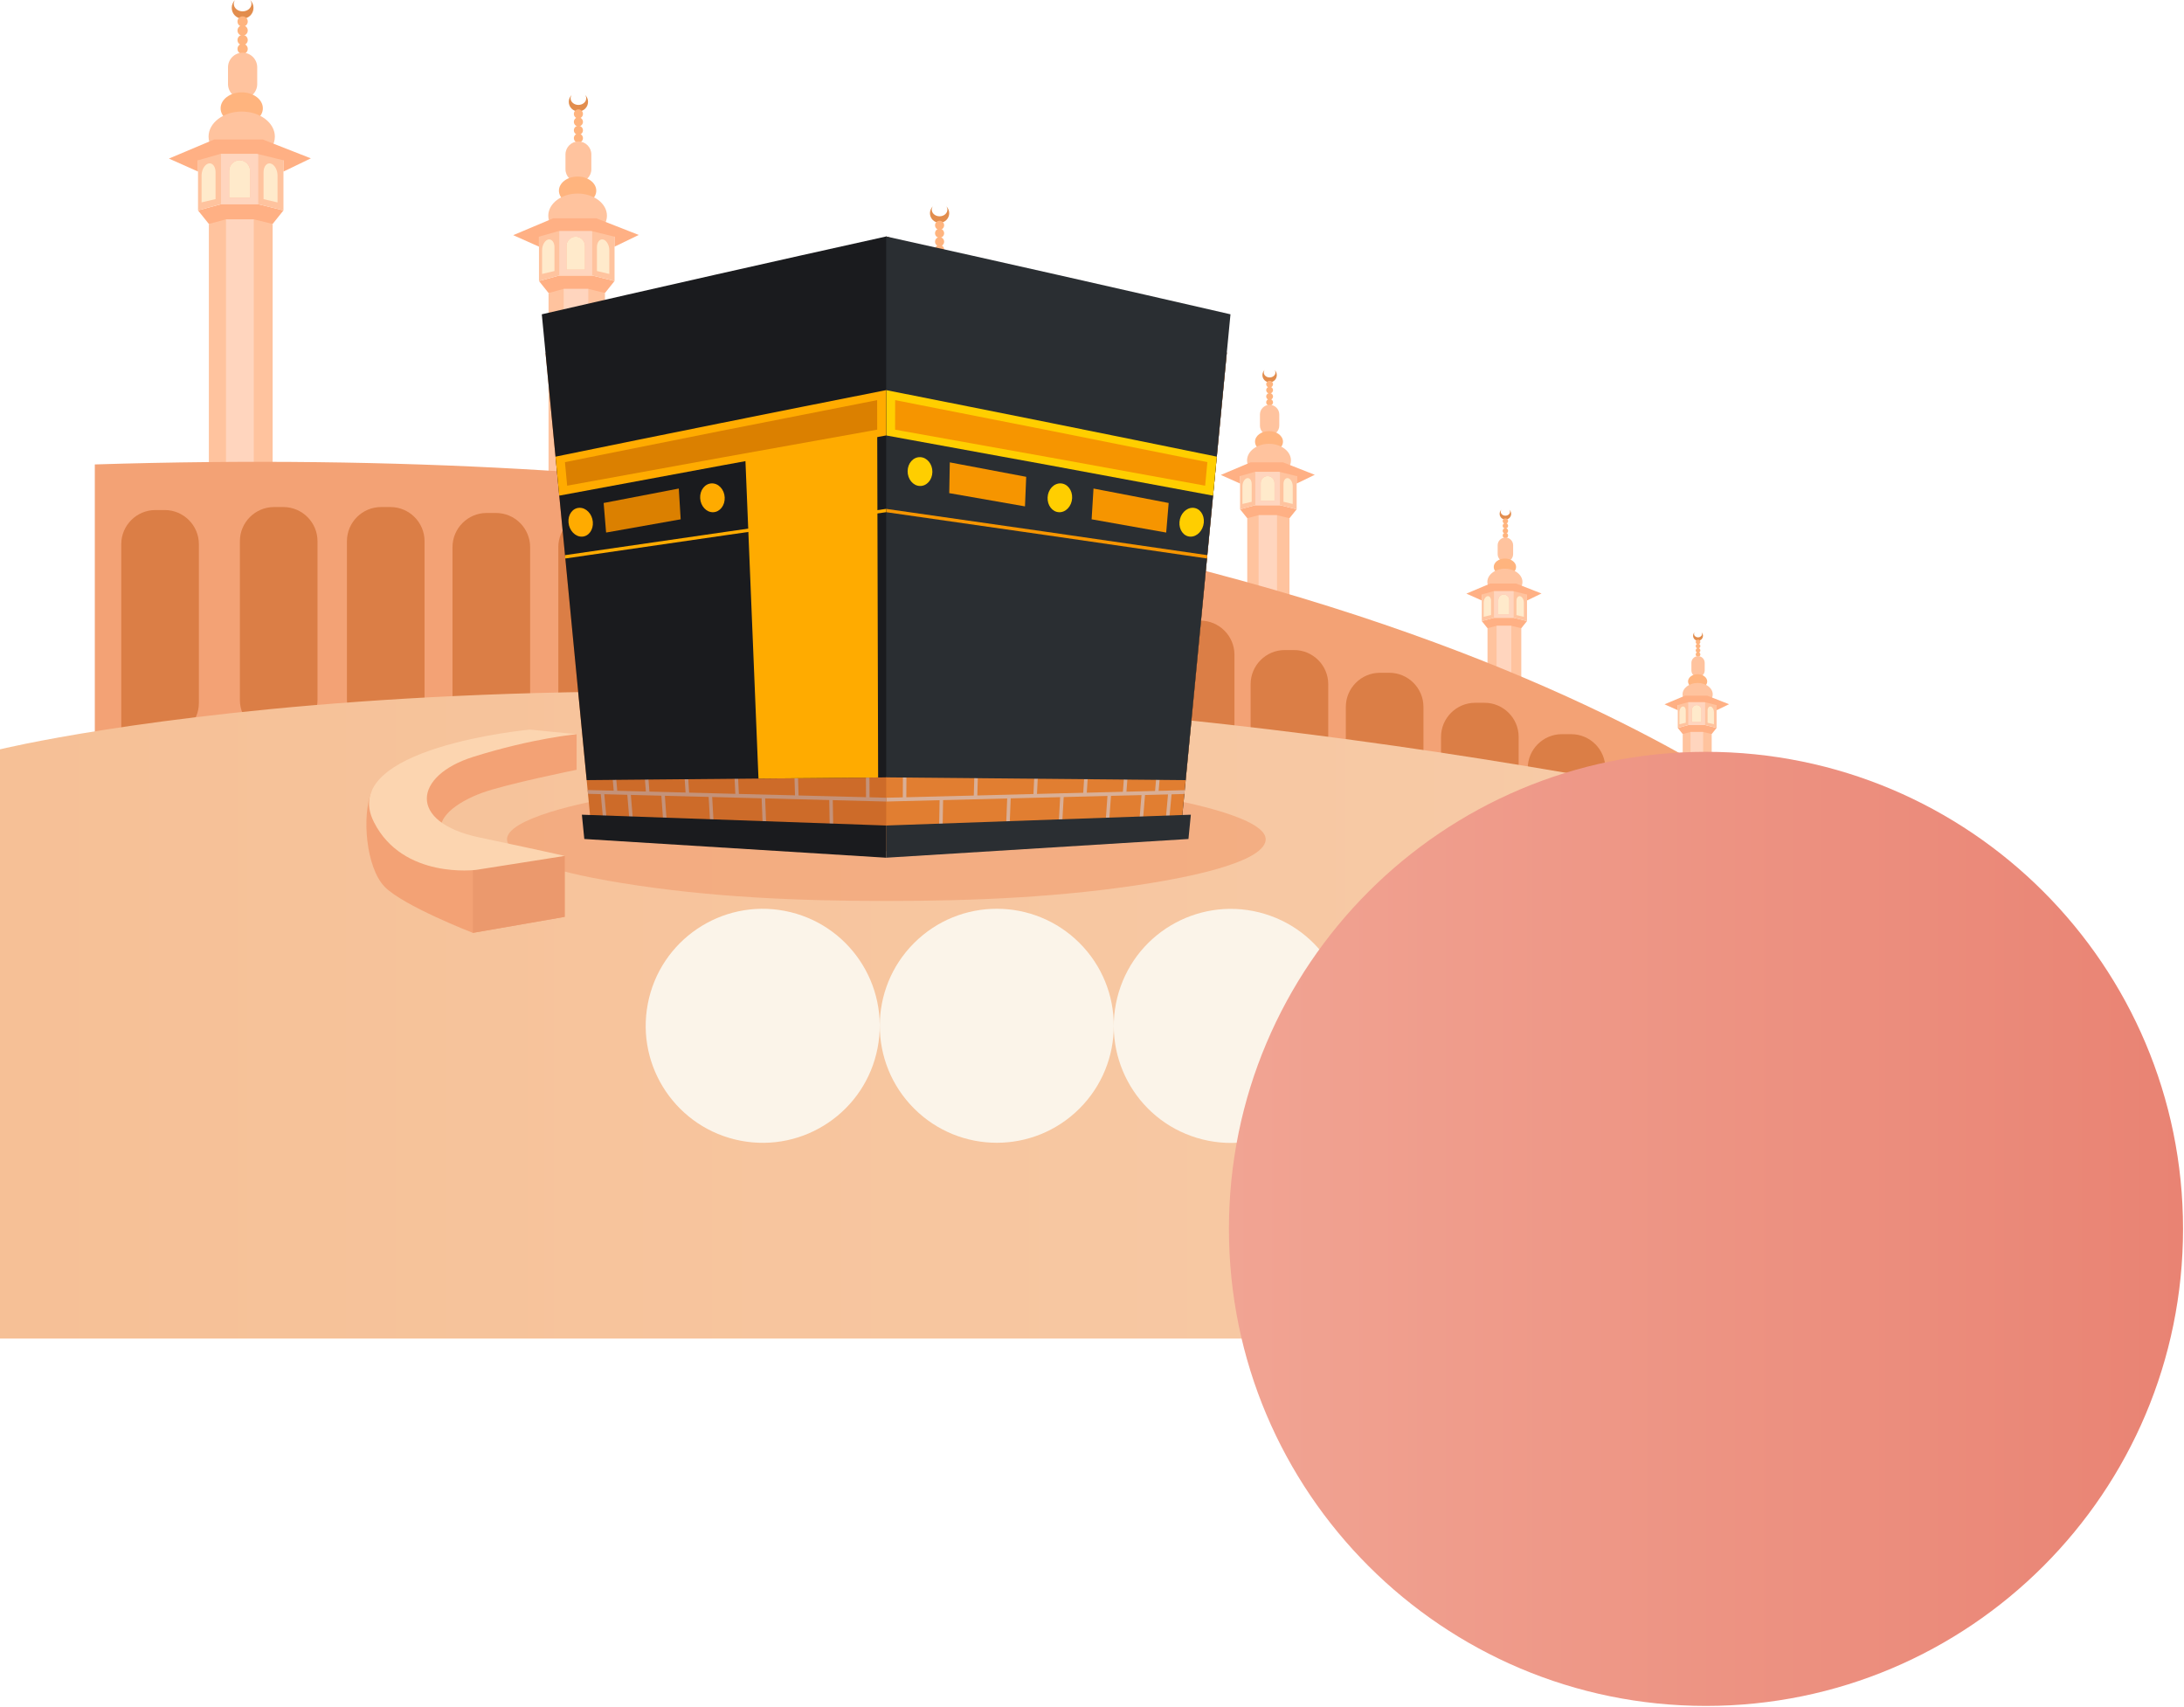 <?xml version="1.0" encoding="UTF-8"?> <svg xmlns="http://www.w3.org/2000/svg" width="1186" height="927" viewBox="0 0 1186 927" fill="none"> <path d="M127.66 0C127.23 0.61 126.96 1.32 126.96 2.09C126.96 4.34 129.1 6.16 131.75 6.16C134.4 6.16 136.54 4.34 136.54 2.09C136.54 1.32 136.28 0.61 135.84 0C136.96 1.08 137.66 2.58 137.66 4.25C137.66 7.52 135.01 10.16 131.75 10.16C128.48 10.16 125.84 7.51 125.84 4.25C125.84 2.58 126.54 1.07 127.66 0Z" fill="#E28D4D"></path> <path d="M128.96 26.55C128.96 28.09 130.21 29.34 131.75 29.34C133.29 29.34 134.54 28.09 134.54 26.55C134.54 25.01 133.29 23.76 131.75 23.76C130.21 23.76 128.96 25.01 128.96 26.55Z" fill="#FFB47E"></path> <path d="M128.96 11.68C128.96 13.22 130.21 14.47 131.75 14.47C133.29 14.47 134.54 13.22 134.54 11.68C134.54 10.14 133.29 8.89 131.75 8.89C130.21 8.88 128.96 10.13 128.96 11.68Z" fill="#FFB47E"></path> <path d="M128.96 16.57C128.96 18.11 130.21 19.36 131.75 19.36C133.29 19.36 134.54 18.11 134.54 16.57C134.54 15.03 133.29 13.78 131.75 13.78C130.21 13.77 128.96 15.02 128.96 16.57Z" fill="#FFB47E"></path> <path d="M128.96 21.74C128.96 23.28 130.21 24.53 131.75 24.53C133.29 24.53 134.54 23.28 134.54 21.74C134.54 20.2 133.29 18.95 131.75 18.95C130.21 18.95 128.96 20.2 128.96 21.74Z" fill="#FFB47E"></path> <path d="M131.75 53.6C136.11 53.6 139.68 50.03 139.68 45.67V36.54C139.68 32.18 136.11 28.61 131.75 28.61C127.39 28.61 123.82 32.18 123.82 36.54V45.67C123.82 50.03 127.39 53.6 131.75 53.6Z" fill="#FFC39E"></path> <path d="M119.8 58.81C119.8 63.6 124.93 67.48 131.27 67.48C137.6 67.48 142.74 63.6 142.74 58.81C142.74 54.02 137.61 50.14 131.27 50.14C124.93 50.14 119.8 54.02 119.8 58.81Z" fill="#FFB47E"></path> <path d="M142.93 84.56H119.6C115.73 82.06 113.26 78.35 113.26 74.2C113.26 66.68 121.32 60.58 131.26 60.58C141.2 60.58 149.26 66.68 149.26 74.2C149.26 78.35 146.8 82.06 142.93 84.56Z" fill="#FFC39E"></path> <path d="M120.01 110.89H140.22L153.94 114.26L148.05 121.62H137.81H122.73H113.42L107.53 114.26L120.01 110.89Z" fill="#FFB084"></path> <path d="M113.42 262.49H148.05V121.62L137.81 119.1H122.73L113.42 121.62V262.49Z" fill="#FFC39E"></path> <path d="M122.731 262.495L137.811 262.495L137.811 119.105L122.731 119.105L122.731 262.495Z" fill="#FFD5BE"></path> <path d="M108.78 112.62L120.24 109.34H139.98L152 112.62V83.9H108.78V112.62Z" fill="#FFEACB"></path> <path d="M107.53 85.19V114.26L120 110.89H140.21L153.93 114.26V85.19L140.21 81.82H120L107.53 85.19ZM143.12 93.54C143.12 90.43 144.83 88.28 146.92 88.78C149.01 89.27 150.72 92.22 150.72 95.33V109.93L143.13 108.15V93.54H143.12ZM124.46 92.71C124.46 89.6 127.01 87.05 130.12 87.05C133.23 87.05 135.78 89.6 135.78 92.71V107.3H124.47V92.71H124.46ZM109.46 95.32C109.46 92.21 111.17 89.26 113.26 88.77C115.35 88.28 117.06 90.42 117.06 93.53V108.12L109.47 109.9V95.32H109.46Z" fill="#FFC39E"></path> <path d="M120.01 110.89H140.22V81.82H120.01V110.89ZM124.46 92.71C124.46 89.6 127.01 87.05 130.12 87.05C133.23 87.05 135.78 89.6 135.78 92.71V107.3H124.47V92.71H124.46Z" fill="#FFD5BE"></path> <path d="M116.26 75.76H142.74L168.81 85.99L153.94 93.16V87.05L139.59 83.53H119.82L107.53 87.05V93.16L91.73 86.11L116.26 75.76Z" fill="#FFB084"></path> <path d="M310.48 51.53C310.1 52.07 309.86 52.7 309.86 53.38C309.86 55.37 311.76 56.98 314.1 56.98C316.44 56.98 318.34 55.37 318.34 53.38C318.34 52.7 318.11 52.08 317.72 51.53C318.71 52.48 319.33 53.81 319.33 55.29C319.33 58.18 316.99 60.52 314.1 60.52C311.21 60.52 308.87 58.18 308.87 55.29C308.87 53.81 309.49 52.48 310.48 51.53Z" fill="#E28D4D"></path> <path d="M311.63 75.01C311.63 76.37 312.74 77.48 314.1 77.48C315.46 77.48 316.57 76.37 316.57 75.01C316.57 73.65 315.46 72.54 314.1 72.54C312.74 72.54 311.63 73.65 311.63 75.01Z" fill="#FFB47E"></path> <path d="M311.63 61.86C311.63 63.22 312.74 64.33 314.1 64.33C315.46 64.33 316.57 63.22 316.57 61.86C316.57 60.5 315.46 59.39 314.1 59.39C312.74 59.38 311.63 60.49 311.63 61.86Z" fill="#FFB47E"></path> <path d="M311.63 66.18C311.63 67.54 312.74 68.65 314.1 68.65C315.46 68.65 316.57 67.54 316.57 66.18C316.57 64.82 315.46 63.71 314.1 63.71C312.74 63.71 311.63 64.81 311.63 66.18Z" fill="#FFB47E"></path> <path d="M311.63 70.76C311.63 72.12 312.74 73.23 314.1 73.23C315.46 73.23 316.57 72.12 316.57 70.76C316.57 69.4 315.46 68.29 314.1 68.29C312.74 68.29 311.63 69.4 311.63 70.76Z" fill="#FFB47E"></path> <path d="M314.1 98.94C317.96 98.94 321.12 95.78 321.12 91.92V83.84C321.12 79.98 317.96 76.82 314.1 76.82C310.24 76.82 307.08 79.98 307.08 83.84V91.92C307.08 95.78 310.24 98.94 314.1 98.94Z" fill="#FFC39E"></path> <path d="M303.52 103.55C303.52 107.79 308.06 111.22 313.66 111.22C319.26 111.22 323.8 107.79 323.8 103.55C323.8 99.31 319.26 95.88 313.66 95.88C308.06 95.88 303.52 99.31 303.52 103.55Z" fill="#FFB47E"></path> <path d="M323.98 126.33H303.35C299.92 124.12 297.74 120.84 297.74 117.16C297.74 110.51 304.87 105.11 313.67 105.11C322.47 105.11 329.6 110.5 329.6 117.16C329.59 120.84 327.41 124.12 323.98 126.33Z" fill="#FFC39E"></path> <path d="M303.71 149.62H321.59L333.73 152.6L328.52 159.11H319.46H306.12H297.88L292.68 152.6L303.71 149.62Z" fill="#FFB084"></path> <path d="M297.88 283.72H328.52V159.11L319.46 156.88H306.12L297.88 159.11V283.72Z" fill="#FFC39E"></path> <path d="M306.12 283.725L319.46 283.725L319.46 156.885L306.12 156.885L306.12 283.725Z" fill="#FFD5BE"></path> <path d="M293.78 151.14L303.92 148.25H321.38L332.01 151.14V125.74H293.78V151.14Z" fill="#FFEACB"></path> <path d="M292.68 126.89V152.6L303.71 149.62H321.59L333.73 152.6V126.89L321.59 123.91H303.71L292.68 126.89ZM324.16 134.27C324.16 131.52 325.67 129.62 327.52 130.06C329.37 130.49 330.88 133.1 330.88 135.85V148.76L324.16 147.18V134.27ZM307.65 133.53C307.65 130.78 309.9 128.53 312.65 128.53C315.4 128.53 317.65 130.78 317.65 133.53V146.44H307.65V133.53ZM294.38 135.85C294.38 133.1 295.89 130.49 297.74 130.06C299.59 129.63 301.1 131.52 301.1 134.27V147.18L294.38 148.76V135.85Z" fill="#FFC39E"></path> <path d="M303.71 149.62H321.59V123.91H303.71V149.62ZM307.65 133.53C307.65 130.78 309.9 128.53 312.65 128.53C315.4 128.53 317.65 130.78 317.65 133.53V146.44H307.65V133.53Z" fill="#FFD5BE"></path> <path d="M300.4 118.55H323.82L346.88 127.59L333.73 133.94V128.53L321.03 125.42H303.55L292.68 128.53V133.94L278.7 127.7L300.4 118.55Z" fill="#FFB084"></path> <path d="M506.61 112.01C506.23 112.55 505.99 113.18 505.99 113.86C505.99 115.85 507.89 117.46 510.23 117.46C512.57 117.46 514.47 115.85 514.47 113.86C514.47 113.18 514.24 112.56 513.85 112.01C514.84 112.96 515.46 114.29 515.46 115.77C515.46 118.66 513.12 121 510.23 121C507.34 121 505 118.66 505 115.77C505 114.29 505.62 112.96 506.61 112.01Z" fill="#E28D4D"></path> <path d="M507.76 135.5C507.76 136.86 508.87 137.97 510.23 137.97C511.59 137.97 512.7 136.86 512.7 135.5C512.7 134.14 511.59 133.03 510.23 133.03C508.87 133.03 507.76 134.13 507.76 135.5Z" fill="#FFB47E"></path> <path d="M507.76 122.34C507.76 123.7 508.87 124.81 510.23 124.81C511.59 124.81 512.7 123.7 512.7 122.34C512.7 120.98 511.59 119.87 510.23 119.87C508.87 119.87 507.76 120.98 507.76 122.34Z" fill="#FFB47E"></path> <path d="M507.76 126.66C507.76 128.02 508.87 129.13 510.23 129.13C511.59 129.13 512.7 128.02 512.7 126.66C512.7 125.3 511.59 124.19 510.23 124.19C508.87 124.19 507.76 125.3 507.76 126.66Z" fill="#FFB47E"></path> <path d="M507.76 131.25C507.76 132.61 508.87 133.72 510.23 133.72C511.59 133.72 512.7 132.61 512.7 131.25C512.7 129.89 511.59 128.78 510.23 128.78C508.87 128.78 507.76 129.88 507.76 131.25Z" fill="#FFB47E"></path> <path d="M510.23 159.42C514.09 159.42 517.25 156.26 517.25 152.4V144.32C517.25 140.46 514.09 137.3 510.23 137.3C506.37 137.3 503.21 140.46 503.21 144.32V152.4C503.21 156.27 506.37 159.42 510.23 159.42Z" fill="#FFC39E"></path> <path d="M499.66 164.04C499.66 168.28 504.2 171.71 509.8 171.71C515.4 171.71 519.94 168.28 519.94 164.04C519.94 159.8 515.4 156.37 509.8 156.37C504.2 156.36 499.66 159.8 499.66 164.04Z" fill="#FFB47E"></path> <path d="M520.12 186.81H499.48C496.05 184.6 493.87 181.32 493.87 177.64C493.87 170.99 501 165.59 509.8 165.59C518.6 165.59 525.73 170.98 525.73 177.64C525.72 181.32 523.54 184.6 520.12 186.81Z" fill="#FFC39E"></path> <path d="M499.84 210.1H517.72L529.86 213.08L524.65 219.59H515.59H502.25H494.01L488.81 213.08L499.84 210.1Z" fill="#FFB084"></path> <path d="M494.01 344.21H524.65V219.59L515.59 217.37H502.25L494.01 219.59V344.21Z" fill="#FFC39E"></path> <path d="M502.253 344.204L515.593 344.204L515.593 217.364L502.253 217.364L502.253 344.204Z" fill="#FFD5BE"></path> <path d="M489.92 211.63L500.05 208.73H517.51L528.14 211.63V186.23H489.92V211.63Z" fill="#FFEACB"></path> <path d="M488.81 187.37V213.08L499.84 210.1H517.72L529.86 213.08V187.37L517.72 184.39H499.84L488.81 187.37ZM520.29 194.75C520.29 192 521.8 190.1 523.65 190.54C525.5 190.97 527.01 193.58 527.01 196.33V209.24L520.29 207.66V194.75ZM503.78 194.02C503.78 191.27 506.03 189.02 508.78 189.02C511.53 189.02 513.78 191.27 513.78 194.02V206.93H503.77V194.02H503.78ZM490.51 196.33C490.51 193.58 492.02 190.97 493.87 190.54C495.72 190.11 497.23 192 497.23 194.75V207.66L490.51 209.24V196.33Z" fill="#FFC39E"></path> <path d="M499.84 210.1H517.72V184.39H499.84V210.1ZM503.78 194.02C503.78 191.27 506.03 189.02 508.78 189.02C511.53 189.02 513.78 191.27 513.78 194.02V206.93H503.77V194.02H503.78Z" fill="#FFD5BE"></path> <path d="M496.53 179.03H519.95L543.01 188.07L529.86 194.42V189.01L517.16 185.9H499.68L488.81 189.01V194.42L474.83 188.19L496.53 179.03Z" fill="#FFB084"></path> <path d="M686.74 200.89C686.45 201.3 686.28 201.76 686.28 202.27C686.28 203.76 687.7 204.97 689.45 204.97C691.2 204.97 692.62 203.76 692.62 202.27C692.62 201.76 692.45 201.29 692.16 200.89C692.9 201.6 693.36 202.6 693.36 203.71C693.36 205.87 691.61 207.62 689.45 207.62C687.29 207.62 685.54 205.87 685.54 203.71C685.53 202.6 686 201.61 686.74 200.89Z" fill="#E28D4D"></path> <path d="M687.6 218.48C687.6 219.5 688.43 220.33 689.45 220.33C690.47 220.33 691.3 219.5 691.3 218.48C691.3 217.46 690.47 216.63 689.45 216.63C688.43 216.63 687.6 217.45 687.6 218.48Z" fill="#FFB47E"></path> <path d="M687.6 208.63C687.6 209.65 688.43 210.48 689.45 210.48C690.47 210.48 691.3 209.65 691.3 208.63C691.3 207.61 690.47 206.78 689.45 206.78C688.43 206.78 687.6 207.61 687.6 208.63Z" fill="#FFB47E"></path> <path d="M687.6 211.86C687.6 212.88 688.43 213.71 689.45 213.71C690.47 213.71 691.3 212.88 691.3 211.86C691.3 210.84 690.47 210.01 689.45 210.01C688.43 210.01 687.6 210.84 687.6 211.86Z" fill="#FFB47E"></path> <path d="M687.6 215.29C687.6 216.31 688.43 217.14 689.45 217.14C690.47 217.14 691.3 216.31 691.3 215.29C691.3 214.27 690.47 213.44 689.45 213.44C688.43 213.44 687.6 214.27 687.6 215.29Z" fill="#FFB47E"></path> <path d="M689.45 236.39C692.34 236.39 694.7 234.03 694.7 231.14V225.09C694.7 222.2 692.34 219.84 689.45 219.84C686.56 219.84 684.2 222.2 684.2 225.09V231.14C684.2 234.02 686.56 236.39 689.45 236.39Z" fill="#FFC39E"></path> <path d="M681.53 239.84C681.53 243.01 684.93 245.58 689.12 245.58C693.31 245.58 696.71 243.01 696.71 239.84C696.71 236.67 693.31 234.1 689.12 234.1C684.93 234.1 681.53 236.67 681.53 239.84Z" fill="#FFB47E"></path> <path d="M696.85 256.89H681.4C678.83 255.24 677.2 252.78 677.2 250.03C677.2 245.05 682.54 241.01 689.12 241.01C695.7 241.01 701.04 245.05 701.04 250.03C701.05 252.78 699.41 255.23 696.85 256.89Z" fill="#FFC39E"></path> <path d="M681.67 274.32H695.05L704.14 276.55L700.24 281.42H693.46H683.47H677.31L673.41 276.55L681.67 274.32Z" fill="#FFB084"></path> <path d="M677.31 374.7H700.24V281.42L693.46 279.76H683.48L677.31 281.42V374.7Z" fill="#FFC39E"></path> <path d="M683.468 374.699L693.458 374.699L693.458 279.759L683.468 279.759L683.468 374.699Z" fill="#FFD5BE"></path> <path d="M674.24 275.46L681.83 273.3H694.9L702.86 275.46V256.45H674.24V275.46Z" fill="#FFEACB"></path> <path d="M673.41 257.31V276.56L681.67 274.33H695.05L704.14 276.56V257.31L695.05 255.08H681.67L673.41 257.31ZM696.98 262.83C696.98 260.77 698.11 259.35 699.49 259.67C700.87 259.99 702 261.95 702 264.01V273.67L696.97 272.49V262.83H696.98ZM684.62 262.28C684.62 260.22 686.31 258.53 688.37 258.53C690.43 258.53 692.11 260.22 692.11 262.28V271.94H684.62V262.28ZM674.69 264.01C674.69 261.95 675.82 260 677.2 259.67C678.58 259.35 679.71 260.76 679.71 262.83V272.49L674.68 273.67V264.01H674.69Z" fill="#FFC39E"></path> <path d="M681.67 274.32H695.05V255.07H681.67V274.32ZM684.62 262.28C684.62 260.22 686.31 258.53 688.37 258.53C690.43 258.53 692.11 260.22 692.11 262.28V271.94H684.62V262.28Z" fill="#FFD5BE"></path> <path d="M679.19 251.06H696.72L713.98 257.83L704.14 262.58V258.53L694.64 256.21H681.55L673.41 258.53V262.58L662.95 257.91L679.19 251.06Z" fill="#FFB084"></path> <path d="M920.24 343.31C920.04 343.59 919.92 343.91 919.92 344.26C919.92 345.28 920.9 346.11 922.1 346.11C923.3 346.11 924.28 345.28 924.28 344.26C924.28 343.91 924.16 343.59 923.96 343.31C924.47 343.8 924.79 344.48 924.79 345.24C924.79 346.73 923.59 347.93 922.1 347.93C920.62 347.93 919.41 346.73 919.41 345.24C919.42 344.48 919.74 343.8 920.24 343.31Z" fill="#E28D4D"></path> <path d="M920.83 355.39C920.83 356.09 921.4 356.66 922.1 356.66C922.8 356.66 923.37 356.09 923.37 355.39C923.37 354.69 922.8 354.12 922.1 354.12C921.4 354.12 920.83 354.69 920.83 355.39Z" fill="#FFB47E"></path> <path d="M920.83 348.62C920.83 349.32 921.4 349.89 922.1 349.89C922.8 349.89 923.37 349.32 923.37 348.62C923.37 347.92 922.8 347.35 922.1 347.35C921.4 347.35 920.83 347.92 920.83 348.62Z" fill="#FFB47E"></path> <path d="M920.83 350.85C920.83 351.55 921.4 352.12 922.1 352.12C922.8 352.12 923.37 351.55 923.37 350.85C923.37 350.15 922.8 349.58 922.1 349.58C921.4 349.58 920.83 350.14 920.83 350.85Z" fill="#FFB47E"></path> <path d="M920.83 353.2C920.83 353.9 921.4 354.47 922.1 354.47C922.8 354.47 923.37 353.9 923.37 353.2C923.37 352.5 922.8 351.93 922.1 351.93C921.4 351.93 920.83 352.5 920.83 353.2Z" fill="#FFB47E"></path> <path d="M922.11 367.69C924.09 367.69 925.72 366.07 925.72 364.08V359.93C925.72 357.95 924.1 356.32 922.11 356.32C920.13 356.32 918.5 357.94 918.5 359.93V364.08C918.5 366.06 920.12 367.69 922.11 367.69Z" fill="#FFC39E"></path> <path d="M916.67 370.06C916.67 372.24 919 374 921.88 374C924.76 374 927.09 372.23 927.09 370.06C927.09 367.89 924.76 366.12 921.88 366.12C919 366.12 916.67 367.88 916.67 370.06Z" fill="#FFB47E"></path> <path d="M927.19 381.77H916.58C914.82 380.63 913.7 378.95 913.7 377.06C913.7 373.64 917.37 370.87 921.89 370.87C926.41 370.87 930.08 373.64 930.08 377.06C930.07 378.95 928.95 380.63 927.19 381.77Z" fill="#FFC39E"></path> <path d="M916.76 393.74H925.95L932.2 395.28L929.52 398.62H924.86H918H913.77L911.09 395.28L916.76 393.74Z" fill="#FFB084"></path> <path d="M913.77 462.69H929.52V398.62L924.86 397.48H918L913.77 398.62V462.69Z" fill="#FFC39E"></path> <path d="M918.003 462.688L924.863 462.688L924.863 397.478L918.003 397.478L918.003 462.688Z" fill="#FFD5BE"></path> <path d="M911.66 394.53L916.87 393.04H925.85L931.31 394.53V381.47H911.66V394.53Z" fill="#FFEACB"></path> <path d="M911.09 382.06V395.28L916.76 393.75H925.95L932.19 395.28V382.06L925.95 380.53H916.76L911.09 382.06ZM927.27 385.85C927.27 384.44 928.05 383.46 929 383.68C929.95 383.9 930.73 385.24 930.73 386.66V393.3L927.28 392.49V385.85H927.27ZM918.79 385.47C918.79 384.06 919.95 382.9 921.36 382.9C922.77 382.9 923.93 384.06 923.93 385.47V392.11H918.78V385.47H918.79ZM911.97 386.66C911.97 385.25 912.75 383.91 913.7 383.68C914.65 383.46 915.43 384.43 915.43 385.85V392.49L911.98 393.3V386.66H911.97Z" fill="#FFC39E"></path> <path d="M916.76 393.74H925.95V380.52H916.76V393.74ZM918.79 385.47C918.79 384.06 919.95 382.9 921.36 382.9C922.77 382.9 923.93 384.06 923.93 385.47V392.11H918.78V385.47H918.79Z" fill="#FFD5BE"></path> <path d="M915.06 377.77H927.1L938.96 382.42L932.2 385.68V382.9L925.67 381.3H916.68L911.09 382.9V385.68L903.9 382.47L915.06 377.77Z" fill="#FFB084"></path> <path d="M815.32 276.77C815.09 277.09 814.95 277.47 814.95 277.88C814.95 279.07 816.09 280.04 817.49 280.04C818.89 280.04 820.03 279.07 820.03 277.88C820.03 277.47 819.89 277.1 819.66 276.77C820.25 277.34 820.62 278.14 820.62 279.02C820.62 280.75 819.22 282.15 817.49 282.15C815.76 282.15 814.36 280.75 814.36 279.02C814.36 278.13 814.73 277.34 815.32 276.77Z" fill="#E28D4D"></path> <path d="M816.01 290.82C816.01 291.64 816.67 292.3 817.49 292.3C818.31 292.3 818.97 291.64 818.97 290.82C818.97 290 818.31 289.34 817.49 289.34C816.67 289.35 816.01 290.01 816.01 290.82Z" fill="#FFB47E"></path> <path d="M816.01 282.95C816.01 283.77 816.67 284.43 817.49 284.43C818.31 284.43 818.97 283.77 818.97 282.95C818.97 282.13 818.31 281.47 817.49 281.47C816.67 281.47 816.01 282.13 816.01 282.95Z" fill="#FFB47E"></path> <path d="M816.01 285.54C816.01 286.36 816.67 287.02 817.49 287.02C818.31 287.02 818.97 286.36 818.97 285.54C818.97 284.72 818.31 284.06 817.49 284.06C816.67 284.06 816.01 284.72 816.01 285.54Z" fill="#FFB47E"></path> <path d="M816.01 288.28C816.01 289.1 816.67 289.76 817.49 289.76C818.31 289.76 818.97 289.1 818.97 288.28C818.97 287.46 818.31 286.8 817.49 286.8C816.67 286.8 816.01 287.46 816.01 288.28Z" fill="#FFB47E"></path> <path d="M817.49 305.14C819.8 305.14 821.69 303.25 821.69 300.94V296.1C821.69 293.79 819.8 291.9 817.49 291.9C815.18 291.9 813.29 293.79 813.29 296.1V300.94C813.29 303.25 815.18 305.14 817.49 305.14Z" fill="#FFC39E"></path> <path d="M817.23 312.49C820.582 312.49 823.3 310.435 823.3 307.9C823.3 305.365 820.582 303.31 817.23 303.31C813.877 303.31 811.16 305.365 811.16 307.9C811.16 310.435 813.877 312.49 817.23 312.49Z" fill="#FFB47E"></path> <path d="M823.4 321.53H811.05C809 320.21 807.69 318.24 807.69 316.04C807.69 312.06 811.96 308.83 817.22 308.83C822.48 308.83 826.75 312.06 826.75 316.04C826.76 318.25 825.45 320.21 823.4 321.53Z" fill="#FFC39E"></path> <path d="M811.27 335.47H821.97L829.23 337.26L826.12 341.15H820.69H812.71H807.78L804.67 337.26L811.27 335.47Z" fill="#FFB084"></path> <path d="M807.78 415.73H826.12V341.15L820.69 339.82H812.71L807.78 341.15V415.73Z" fill="#FFC39E"></path> <path d="M812.714 415.726L820.694 415.726L820.694 339.816L812.714 339.816L812.714 415.726Z" fill="#FFD5BE"></path> <path d="M805.33 336.39L811.39 334.65H821.84L828.2 336.39V321.18H805.33V336.39Z" fill="#FFEACB"></path> <path d="M804.67 321.87V337.26L811.27 335.48H821.97L829.23 337.26V321.87L821.97 320.09H811.27L804.67 321.87ZM823.5 326.29C823.5 324.64 824.4 323.51 825.51 323.77C826.62 324.03 827.52 325.59 827.52 327.24V334.97L823.5 334.03V326.29ZM813.62 325.85C813.62 324.2 814.97 322.86 816.61 322.86C818.26 322.86 819.6 324.21 819.6 325.85V333.58H813.61V325.85H813.62ZM805.69 327.23C805.69 325.58 806.59 324.02 807.7 323.76C808.81 323.5 809.71 324.64 809.71 326.28V334.01L805.69 334.95V327.23Z" fill="#FFC39E"></path> <path d="M811.27 335.47H821.97V320.08H811.27V335.47ZM813.62 325.85C813.62 324.2 814.97 322.86 816.61 322.86C818.26 322.86 819.6 324.21 819.6 325.85V333.58H813.61V325.85H813.62Z" fill="#FFD5BE"></path> <path d="M809.29 316.88H823.3L837.1 322.29L829.23 326.09V322.85L821.63 320.99H811.17L804.67 322.85V326.09L796.3 322.36L809.29 316.88Z" fill="#FFB084"></path> <path d="M976.96 451.39C976.96 451.39 721.29 231.17 51.49 252.21C51.49 449.07 51.49 451.39 51.49 451.39H976.96V451.39Z" fill="#F3A275"></path> <path d="M84.37 400.31H89.48C99.67 400.31 108 391.98 108 381.79V295.5C108 285.31 99.67 276.98 89.48 276.98H84.37C74.18 276.98 65.85 285.31 65.85 295.5V403.35C65.85 413.53 74.18 400.31 84.37 400.31Z" fill="#DB7E46"></path> <path d="M148.79 398.68H153.9C164.09 398.68 172.42 390.35 172.42 380.16V293.87C172.42 283.68 164.09 275.35 153.9 275.35H148.79C138.6 275.35 130.27 283.68 130.27 293.87V380.16C130.27 390.35 138.6 398.68 148.79 398.68Z" fill="#DB7E46"></path> <path d="M206.92 398.68H212.03C222.22 398.68 230.55 390.35 230.55 380.16V293.87C230.55 283.68 222.22 275.35 212.03 275.35H206.92C196.73 275.35 188.4 283.68 188.4 293.87V380.16C188.4 390.35 196.74 398.68 206.92 398.68Z" fill="#DB7E46"></path> <path d="M264.25 401.9H269.36C279.55 401.9 287.88 393.57 287.88 383.38V297.09C287.88 286.9 279.55 278.57 269.36 278.57H264.25C254.06 278.57 245.73 286.9 245.73 297.09V383.38C245.73 393.57 254.06 401.9 264.25 401.9Z" fill="#DB7E46"></path> <path d="M321.71 401.9H326.82C337.01 401.9 345.34 393.57 345.34 383.38V297.09C345.34 286.9 337.01 278.57 326.82 278.57H321.71C311.52 278.57 303.19 286.9 303.19 297.09V383.38C303.19 393.57 311.52 401.9 321.71 401.9Z" fill="#DB7E46"></path> <path d="M378.85 409.5H383.96C394.15 409.5 402.48 401.17 402.48 390.98V304.69C402.48 294.5 394.15 286.17 383.96 286.17H378.85C368.66 286.17 360.33 294.5 360.33 304.69V390.98C360.33 401.17 368.66 409.5 378.85 409.5Z" fill="#DB7E46"></path> <path d="M434.31 417.45H439.42C449.61 417.45 457.94 409.12 457.94 398.93V312.64C457.94 302.45 449.61 294.12 439.42 294.12H434.31C424.12 294.12 415.79 302.45 415.79 312.64V398.93C415.79 409.12 424.12 417.45 434.31 417.45Z" fill="#DB7E46"></path> <path d="M486.22 427.01H491.33C501.52 427.01 509.85 418.68 509.85 408.49V322.2C509.85 312.01 501.52 303.68 491.33 303.68H486.22C476.03 303.68 467.7 312.01 467.7 322.2V408.49C467.7 418.68 476.03 427.01 486.22 427.01Z" fill="#DB7E46"></path> <path d="M539.67 435.37H544.78C554.97 435.37 563.3 427.04 563.3 416.85V330.56C563.3 320.37 554.97 312.04 544.78 312.04H539.67C529.48 312.04 521.15 320.37 521.15 330.56V416.85C521.15 427.04 529.49 435.37 539.67 435.37Z" fill="#DB7E46"></path> <path d="M593.74 449.2H598.85C609.04 449.2 617.37 440.87 617.37 430.68V344.39C617.37 334.2 609.04 325.87 598.85 325.87H593.74C583.55 325.87 575.22 334.2 575.22 344.39V430.68C575.22 440.86 583.55 449.2 593.74 449.2Z" fill="#DB7E46"></path> <path d="M646.73 460.35H651.84C662.03 460.35 670.36 452.02 670.36 441.83V355.54C670.36 345.35 662.03 337.02 651.84 337.02H646.73C636.54 337.02 628.21 345.35 628.21 355.54V441.83C628.2 452.02 636.54 460.35 646.73 460.35Z" fill="#DB7E46"></path> <path d="M697.66 476.34H702.77C712.96 476.34 721.29 468.01 721.29 457.82V371.53C721.29 361.34 712.96 353.01 702.77 353.01H697.66C687.47 353.01 679.14 361.34 679.14 371.53V457.82C679.14 468.01 687.47 476.34 697.66 476.34Z" fill="#DB7E46"></path> <path d="M749.36 488.68H754.47C764.66 488.68 772.99 480.35 772.99 470.16V383.87C772.99 373.68 764.66 365.35 754.47 365.35H749.36C739.17 365.35 730.84 373.68 730.84 383.87V470.16C730.84 480.34 739.17 488.68 749.36 488.68Z" fill="#DB7E46"></path> <path d="M801.06 504.98H806.17C816.36 504.98 824.69 496.65 824.69 486.46V400.17C824.69 389.98 816.36 381.65 806.17 381.65H801.06C790.87 381.65 782.54 389.98 782.54 400.17V486.46C782.54 496.64 790.88 504.98 801.06 504.98Z" fill="#DB7E46"></path> <path d="M848.14 522.02H853.25C863.44 522.02 871.77 513.69 871.77 503.5V417.21C871.77 407.02 863.44 398.69 853.25 398.69H848.14C837.95 398.69 829.62 407.02 829.62 417.21V503.5C829.62 513.68 837.95 522.02 848.14 522.02Z" fill="#DB7E46"></path> <path d="M0 406.92C0 406.92 311.49 330.46 828.65 416.01C1345.82 501.56 887.29 543.07 1001.5 511.5C1001.5 763.9 983.5 726.9 983.5 726.9H0V406.92Z" fill="url(#paint0_linear_48_57)"></path> <path opacity="0.68" d="M275.35 456.24C276.68 468.99 320.03 476.67 337.87 479.57C385.23 487.27 433.8 489.27 481.33 489.27C528.85 489.27 577.43 487.27 624.79 479.57C642.05 476.77 686 468.81 687.31 456.24C688.55 444.39 643.43 435.28 628.88 432.91C580.2 424.98 530.18 423.21 481.33 423.21C432.48 423.21 382.46 424.98 333.78 432.91C318.48 435.4 274.13 444.51 275.35 456.24Z" fill="#F3A275"></path> <path d="M481.21 462.13C534.52 458.76 587.83 455.41 641.14 452.07C649.5 365.21 657.85 278.35 666.21 191.5C604.73 169.9 543.05 148.9 481.19 128.41C465.1 185.57 450.17 242.99 436.43 300.76C452.44 354.26 467.38 408.02 481.21 462.13Z" fill="#060C11"></path> <path d="M481.21 462.13C534.52 458.76 587.83 455.41 641.14 452.07C649.5 365.21 657.85 278.35 666.21 191.5C604.73 169.9 543.05 148.9 481.19 128.41C465.1 185.57 450.17 242.99 436.43 300.76C452.44 354.26 467.38 408.02 481.21 462.13Z" fill="#E17E31"></path> <path d="M481.23 435.27C535.21 433.9 589.19 432.52 643.17 431.16C643.23 430.34 643.26 429.93 643.32 429.1C589.27 430.47 535.23 431.84 481.18 433.21C481.2 434.04 481.21 434.45 481.23 435.27Z" fill="#D9AF96"></path> <path d="M639.03 414.26C639.11 413.44 639.15 413.03 639.23 412.2C587.27 412 535.32 411.8 483.36 411.61C483.36 412.43 483.35 412.84 483.35 413.67C535.25 413.87 587.14 414.07 639.03 414.26Z" fill="#D9AF96"></path> <path d="M640.53 397.81C640.63 396.99 640.69 396.58 640.79 395.75C588.33 393.83 535.88 391.91 483.42 390C483.39 390.82 483.38 391.23 483.35 392.06C535.74 393.98 588.14 395.89 640.53 397.81Z" fill="#D9AF96"></path> <path d="M509.89 454.47C510.65 454.47 511.02 454.47 511.78 454.47C511.93 446.38 512 442.33 512.15 434.24C511.38 434.24 511 434.24 510.24 434.24C510.1 442.33 510.03 446.38 509.89 454.47Z" fill="#D9AF96"></path> <path d="M546.209 452.54C546.969 452.54 547.349 452.54 548.099 452.54C548.429 444.45 548.589 440.4 548.909 432.31C548.139 432.31 547.759 432.31 546.989 432.31C546.689 440.4 546.529 444.45 546.209 452.54Z" fill="#D9AF96"></path> <path d="M574.61 452.54C575.37 452.54 575.75 452.54 576.5 452.54C576.96 444.45 577.2 440.4 577.66 432.31C576.89 432.31 576.51 432.31 575.74 432.31C575.29 440.4 575.07 444.45 574.61 452.54Z" fill="#D9AF96"></path> <path d="M600 451.85C600.76 451.85 601.14 451.85 601.89 451.85C602.48 443.76 602.77 439.71 603.36 431.62C602.59 431.62 602.21 431.62 601.44 431.62C600.87 439.72 600.58 443.76 600 451.85Z" fill="#D9AF96"></path> <path d="M618.41 449.5C619.17 449.5 619.55 449.5 620.31 449.5C620.95 441.85 621.27 438.03 621.91 430.38C621.14 430.38 620.76 430.38 619.99 430.38C619.35 438.03 619.04 441.85 618.41 449.5Z" fill="#D9AF96"></path> <path d="M632.74 448.3C633.5 448.3 633.88 448.3 634.64 448.3C635.3 441.13 635.63 437.55 636.29 430.38C635.52 430.38 635.14 430.38 634.37 430.38C633.72 437.55 633.4 441.13 632.74 448.3Z" fill="#D9AF96"></path> <path d="M627.18 430.38C627.95 430.38 628.33 430.38 629.1 430.38C629.68 423.8 629.97 420.51 630.55 413.92C629.78 413.92 629.39 413.92 628.61 413.92C628.03 420.5 627.75 423.8 627.18 430.38Z" fill="#D9AF96"></path> <path d="M609.75 430.38C610.52 430.38 610.9 430.38 611.67 430.38C612.18 423.8 612.43 420.51 612.94 413.92C612.17 413.92 611.78 413.92 611 413.92C610.5 420.5 610.25 423.8 609.75 430.38Z" fill="#D9AF96"></path> <path d="M588.2 431.15C588.97 431.15 589.35 431.15 590.12 431.15C590.58 423.98 590.82 420.4 591.28 413.23C590.5 413.23 590.12 413.23 589.34 413.23C588.88 420.4 588.65 423.99 588.2 431.15Z" fill="#D9AF96"></path> <path d="M561.189 431.62C561.959 431.62 562.339 431.62 563.109 431.62C563.469 424.26 563.649 420.59 563.999 413.23C563.219 413.23 562.839 413.23 562.059 413.23C561.719 420.59 561.539 424.27 561.189 431.62Z" fill="#D9AF96"></path> <path d="M528.77 433.08C529.54 433.08 529.92 433.08 530.69 433.08C530.92 425.14 531.04 421.18 531.27 413.24C530.49 413.24 530.11 413.24 529.33 413.24C529.11 421.17 529 425.14 528.77 433.08Z" fill="#D9AF96"></path> <path d="M490.25 434.04C491.02 434.04 491.4 434.04 492.16 434.04C492.21 425.72 492.24 421.56 492.29 413.23C491.51 413.23 491.13 413.23 490.35 413.23C490.31 421.56 490.29 425.72 490.25 434.04Z" fill="#D9AF96"></path> <path d="M490.479 390.7C491.269 390.7 491.659 390.7 492.439 390.7C492.489 382.38 492.519 378.22 492.569 369.89C491.769 369.89 491.379 369.89 490.579 369.89C490.539 378.22 490.519 382.38 490.479 390.7Z" fill="#D9AF96"></path> <path d="M510.61 412.44C511.39 412.44 511.77 412.44 512.55 412.44C512.7 404.12 512.78 399.96 512.93 391.63C512.14 391.63 511.75 391.63 510.97 391.63C510.83 399.96 510.76 404.12 510.61 412.44Z" fill="#D9AF96"></path> <path d="M541.05 413.75C541.82 413.75 542.21 413.75 542.99 413.75C543.29 405.43 543.44 401.26 543.75 392.94C542.97 392.94 542.57 392.94 541.79 392.94C541.49 401.26 541.34 405.42 541.05 413.75Z" fill="#D9AF96"></path> <path d="M568.53 413.23C569.31 413.23 569.69 413.23 570.47 413.23C570.88 405.45 571.08 401.56 571.49 393.78C570.71 393.78 570.31 393.78 569.53 393.78C569.13 401.57 568.93 405.46 568.53 413.23Z" fill="#D9AF96"></path> <path d="M598.189 414.01C598.959 414.01 599.349 414.01 600.129 414.01C600.669 406.23 600.949 402.34 601.489 394.56C600.709 394.56 600.309 394.56 599.529 394.56C598.989 402.34 598.729 406.23 598.189 414.01Z" fill="#D9AF96"></path> <path d="M619.82 413.75C620.6 413.75 620.98 413.75 621.76 413.75C622.36 406.53 622.65 402.92 623.25 395.7C622.47 395.7 622.08 395.7 621.29 395.7C620.7 402.92 620.41 406.53 619.82 413.75Z" fill="#D9AF96"></path> <path d="M634.58 414.83C635.35 414.83 635.74 414.83 636.52 414.83C637.18 407.61 637.51 404 638.17 396.78C637.39 396.78 637 396.78 636.21 396.78C635.55 404 635.23 407.61 634.58 414.83Z" fill="#D9AF96"></path> <path d="M445.36 263.58C456.6 218.33 468.54 173.29 481.18 128.41C543.58 142.24 605.92 156.32 668.2 170.68C660.09 255 651.98 339.32 643.86 423.64C589.64 423.14 535.42 422.65 481.2 422.15C470.12 369.09 458.17 316.25 445.36 263.58Z" fill="#2A2E32"></path> <path d="M481.199 276.33C539.359 284.61 597.509 292.99 655.639 301.48C655.569 302.21 655.539 302.57 655.469 303.29C597.389 294.8 539.299 286.42 481.199 278.14H481.189C481.189 277.42 481.189 277.05 481.189 276.33C481.189 276.33 481.189 276.33 481.199 276.33Z" fill="#F69500"></path> <path d="M660.769 247.98C659.959 256.45 659.549 260.68 658.729 269.15C599.579 258.08 540.399 247.19 481.189 236.46C481.189 226.62 481.189 221.7 481.189 211.85C541.089 223.7 600.949 235.73 660.769 247.98Z" fill="#FFCE00"></path> <path d="M655.65 250.96C655.17 256.08 654.93 258.63 654.45 263.75C598.35 253.46 542.22 243.33 486.07 233.33C486.09 226.92 486.09 223.71 486.11 217.29C542.66 228.34 599.17 239.56 655.65 250.96Z" fill="#F69500"></path> <path d="M633.14 272.86C633.14 272.85 633.14 272.85 633.14 272.86C633.73 272.97 634.03 273.02 634.63 273.14C634.09 279.56 633.83 282.78 633.29 289.2C632.7 289.09 632.41 289.04 631.82 288.94C616.54 286.22 608.87 284.85 593.48 282.13C593.2 282.09 593.06 282.07 592.79 282.02C592.79 282.01 592.79 282.01 592.79 282.01C592.82 281.52 592.84 281.27 592.87 280.78C593.22 275.08 593.39 272.24 593.74 266.54C593.77 266.05 593.79 265.8 593.82 265.3C609.6 268.31 617.47 269.83 633.14 272.86Z" fill="#F69500"></path> <path d="M555.759 258.65C555.759 258.65 555.759 258.64 555.759 258.65C556.359 258.76 556.67 258.81 557.27 258.93C557.01 265.35 556.879 268.57 556.609 274.99C556.009 274.88 555.709 274.83 555.109 274.73C539.589 272.01 531.81 270.64 516.18 267.92C515.9 267.88 515.759 267.86 515.479 267.81C515.479 267.8 515.479 267.8 515.479 267.8C515.489 267.31 515.489 267.06 515.499 266.57C515.609 260.87 515.659 258.03 515.759 252.33C515.769 251.84 515.77 251.59 515.78 251.09C531.84 254.11 539.839 255.62 555.759 258.65Z" fill="#F69500"></path> <path d="M568.889 270.12C568.679 274.44 571.489 278.05 575.149 278.16C578.809 278.28 581.969 274.87 582.209 270.54C582.449 266.22 579.649 262.62 575.949 262.5C572.259 262.39 569.099 265.8 568.889 270.12Z" fill="#FFCE00"></path> <path d="M640.51 283.38C640.13 287.7 642.77 291.31 646.4 291.42C650.03 291.54 653.3 288.13 653.71 283.8C654.12 279.48 651.48 275.88 647.82 275.76C644.16 275.65 640.88 279.06 640.51 283.38Z" fill="#FFCE00"></path> <path d="M492.88 255.87C492.85 260.19 495.83 263.8 499.52 263.91C503.22 264.03 506.26 260.62 506.32 256.29C506.38 251.97 503.4 248.37 499.68 248.25C495.95 248.14 492.91 251.55 492.88 255.87Z" fill="#FFCE00"></path> <path d="M481.25 462.13C427.94 458.76 374.63 455.41 321.32 452.07C312.95 365.21 304.59 278.35 296.22 191.5C361.95 265.28 423.95 341.91 481.25 422.43C481.25 438.31 481.25 446.25 481.25 462.13Z" fill="#CD6B29"></path> <path d="M319.11 429.02C373.17 430.41 427.22 431.81 481.28 433.21C481.26 434.03 481.25 434.44 481.24 435.27C427.27 433.87 373.29 432.47 319.31 431.08C319.22 430.26 319.18 429.84 319.11 429.02Z" fill="#C49279"></path> <path d="M317.45 411.86C371.33 411.78 425.21 411.7 479.09 411.61C479.09 412.43 479.1 412.84 479.1 413.67C425.28 413.75 371.47 413.83 317.65 413.92C317.57 413.09 317.53 412.68 317.45 411.86Z" fill="#C49279"></path> <path d="M315.87 395.39C370.26 393.59 424.65 391.8 479.04 390.02C479.07 390.84 479.08 391.25 479.11 392.08C424.76 393.87 370.42 395.66 316.07 397.46C315.98 396.62 315.94 396.21 315.87 395.39Z" fill="#C49279"></path> <path d="M452.57 454.47C451.81 454.47 451.44 454.47 450.68 454.47C450.53 446.38 450.46 442.33 450.31 434.24C451.08 434.24 451.46 434.24 452.22 434.24C452.36 442.33 452.43 446.38 452.57 454.47Z" fill="#C49279"></path> <path d="M416.25 452.54C415.49 452.54 415.11 452.54 414.36 452.54C414.03 444.45 413.87 440.4 413.54 432.31C414.31 432.31 414.69 432.31 415.46 432.31C415.77 440.4 415.93 444.45 416.25 452.54Z" fill="#C49279"></path> <path d="M387.85 452.54C387.09 452.54 386.71 452.54 385.96 452.54C385.5 444.45 385.26 440.4 384.8 432.31C385.57 432.31 385.95 432.31 386.72 432.31C387.16 440.4 387.39 444.45 387.85 452.54Z" fill="#C49279"></path> <path d="M362.46 451.85C361.7 451.85 361.32 451.85 360.57 451.85C359.98 443.76 359.69 439.71 359.1 431.62C359.87 431.62 360.25 431.62 361.02 431.62C361.59 439.72 361.88 443.76 362.46 451.85Z" fill="#C49279"></path> <path d="M344.05 449.5C343.29 449.5 342.91 449.5 342.15 449.5C341.51 441.85 341.19 438.03 340.55 430.38C341.32 430.38 341.7 430.38 342.47 430.38C343.1 438.03 343.42 441.85 344.05 449.5Z" fill="#C49279"></path> <path d="M329.71 448.3C328.95 448.3 328.57 448.3 327.81 448.3C327.15 441.13 326.82 437.55 326.16 430.38C326.93 430.38 327.31 430.38 328.08 430.38C328.74 437.55 329.06 441.13 329.71 448.3Z" fill="#C49279"></path> <path d="M335.28 430.38C334.51 430.38 334.13 430.38 333.36 430.38C332.78 423.8 332.49 420.51 331.91 413.92C332.69 413.92 333.07 413.92 333.85 413.92C334.42 420.5 334.71 423.8 335.28 430.38Z" fill="#C49279"></path> <path d="M352.7 430.38C351.93 430.38 351.55 430.38 350.78 430.38C350.27 423.8 350.01 420.51 349.5 413.92C350.28 413.92 350.66 413.92 351.44 413.92C351.95 420.5 352.2 423.8 352.7 430.38Z" fill="#C49279"></path> <path d="M374.26 431.15C373.49 431.15 373.11 431.15 372.34 431.15C371.88 423.98 371.64 420.4 371.18 413.23C371.96 413.23 372.34 413.23 373.12 413.23C373.57 420.4 373.8 423.99 374.26 431.15Z" fill="#C49279"></path> <path d="M401.259 431.62C400.489 431.62 400.109 431.62 399.339 431.62C398.979 424.26 398.799 420.59 398.439 413.23C399.219 413.23 399.599 413.23 400.379 413.23C400.739 420.59 400.909 424.27 401.259 431.62Z" fill="#C49279"></path> <path d="M433.679 433.08C432.909 433.08 432.529 433.08 431.759 433.08C431.529 425.14 431.409 421.18 431.169 413.24C431.949 413.24 432.329 413.24 433.109 413.24C433.339 421.17 433.459 425.14 433.679 433.08Z" fill="#C49279"></path> <path d="M472.21 434.04C471.44 434.04 471.06 434.04 470.3 434.04C470.25 425.72 470.22 421.56 470.16 413.23C470.94 413.23 471.32 413.23 472.1 413.23C472.14 421.56 472.17 425.72 472.21 434.04Z" fill="#C49279"></path> <path d="M471.979 390.7C471.189 390.7 470.799 390.7 470.019 390.7C469.969 382.38 469.939 378.22 469.879 369.89C470.669 369.89 471.069 369.89 471.869 369.89C471.909 378.22 471.929 382.38 471.979 390.7Z" fill="#C49279"></path> <path d="M451.84 412.44C451.06 412.44 450.68 412.44 449.9 412.44C449.75 404.12 449.67 399.96 449.52 391.63C450.31 391.63 450.7 391.63 451.48 391.63C451.62 399.96 451.7 404.12 451.84 412.44Z" fill="#C49279"></path> <path d="M421.4 413.75C420.63 413.75 420.24 413.75 419.46 413.75C419.16 405.43 419.01 401.26 418.7 392.94C419.48 392.94 419.88 392.94 420.66 392.94C420.96 401.26 421.11 405.42 421.4 413.75Z" fill="#C49279"></path> <path d="M393.93 413.23C393.15 413.23 392.77 413.23 391.99 413.23C391.58 405.45 391.38 401.56 390.97 393.78C391.75 393.78 392.15 393.78 392.93 393.78C393.33 401.57 393.53 405.46 393.93 413.23Z" fill="#C49279"></path> <path d="M364.259 414.01C363.489 414.01 363.099 414.01 362.319 414.01C361.779 406.23 361.499 402.34 360.959 394.56C361.739 394.56 362.139 394.56 362.919 394.56C363.459 402.34 363.719 406.23 364.259 414.01Z" fill="#C49279"></path> <path d="M342.63 413.75C341.85 413.75 341.47 413.75 340.69 413.75C340.09 406.53 339.79 402.92 339.2 395.7C339.98 395.7 340.38 395.7 341.16 395.7C341.75 402.92 342.04 406.53 342.63 413.75Z" fill="#C49279"></path> <path d="M327.88 414.83C327.11 414.83 326.72 414.83 325.94 414.83C325.28 407.61 324.95 404 324.29 396.78C325.07 396.78 325.46 396.78 326.25 396.78C326.9 404 327.22 407.61 327.88 414.83Z" fill="#C49279"></path> <path d="M481.24 128.41C418.84 142.24 356.5 156.32 294.22 170.68C302.34 255 310.46 339.32 318.59 423.64C372.81 423.14 427.03 422.65 481.25 422.15C481.25 324.24 481.24 226.32 481.24 128.41Z" fill="#1A1B1E"></path> <path d="M481.24 276.33C423.08 284.61 364.94 292.99 306.81 301.48C306.88 302.21 306.91 302.57 306.98 303.29C365.05 294.8 423.14 286.42 481.25 278.14H481.26C481.26 277.42 481.26 277.05 481.26 276.33C481.25 276.33 481.25 276.33 481.24 276.33Z" fill="#FFAB00"></path> <path d="M476.86 422.19C455.21 422.39 433.55 422.59 411.89 422.79C409.5 364.61 407.11 306.44 404.72 248.26C428.59 243.24 452.47 238.27 476.36 233.33C476.53 296.28 476.69 359.23 476.86 422.19Z" fill="#FFAB00"></path> <path d="M301.67 247.98C302.49 256.45 302.89 260.68 303.71 269.15C362.86 258.08 422.04 247.19 481.25 236.46C481.25 226.62 481.25 221.7 481.25 211.85C421.34 223.7 361.48 235.73 301.67 247.98Z" fill="#FFAB00"></path> <path d="M306.79 250.96C307.27 256.08 307.51 258.63 307.99 263.75C364.09 253.46 420.21 243.33 476.36 233.33C476.34 226.92 476.33 223.71 476.32 217.29C419.77 228.34 363.26 239.56 306.79 250.96Z" fill="#DB8000"></path> <path d="M329.289 272.86C329.289 272.85 329.289 272.85 329.289 272.86C328.699 272.97 328.399 273.02 327.799 273.14C328.339 279.56 328.599 282.78 329.139 289.2C329.729 289.09 330.019 289.04 330.609 288.94C345.889 286.22 353.559 284.85 368.949 282.13C369.229 282.09 369.369 282.07 369.639 282.02C369.639 282.01 369.639 282.01 369.639 282.01C369.609 281.52 369.589 281.27 369.559 280.78C369.209 275.08 369.039 272.24 368.689 266.54C368.659 266.05 368.639 265.8 368.609 265.3C352.829 268.31 344.969 269.83 329.289 272.86Z" fill="#DB8000"></path> <path d="M393.539 270.12C393.749 274.44 390.939 278.05 387.279 278.16C383.619 278.28 380.459 274.87 380.219 270.54C379.979 266.22 382.779 262.62 386.479 262.5C390.169 262.39 393.339 265.8 393.539 270.12Z" fill="#FFAB00"></path> <path d="M321.929 283.38C322.309 287.7 319.669 291.31 316.039 291.42C312.409 291.54 309.129 288.13 308.729 283.8C308.319 279.48 310.959 275.88 314.619 275.76C318.279 275.65 321.549 279.06 321.929 283.38Z" fill="#FFAB00"></path> <path d="M315.99 442.42C371.06 444.37 426.12 446.33 481.19 448.29C481.19 455.29 481.19 458.79 481.19 465.78C426.56 462.37 371.93 458.98 317.3 455.61C316.77 450.34 316.51 447.7 315.99 442.42Z" fill="#1A1B1E"></path> <path d="M646.68 442.42C591.51 444.37 536.35 446.33 481.19 448.29C481.19 455.29 481.19 458.79 481.19 465.78C535.92 462.37 590.65 458.98 645.38 455.61C645.9 450.34 646.16 447.7 646.68 442.42Z" fill="#2A2E32"></path> <path d="M313.14 398.71V418.02C313.14 418.02 274.81 425.76 261.69 430.58C248.57 435.4 234.68 444.66 240.85 454.73C220.79 450.77 221.71 424.22 234.68 413.76C247.66 403.31 313.14 398.71 313.14 398.71Z" fill="#F3A275"></path> <path d="M306.65 464.81V497.9L256.78 506.59C256.78 506.59 218.87 491.88 208.84 481.52C198.81 471.16 196.33 443.13 201.81 429.57C220.8 432.72 220.41 447.33 234.3 454.73C248.19 462.13 306.65 464.81 306.65 464.81Z" fill="#F3A275"></path> <path d="M256.77 506.58V471.16L306.65 464.81V497.89L256.77 506.58Z" fill="#EB996D"></path> <path d="M313.14 398.71C313.14 398.71 289.47 400.82 257.06 410.98C224.65 421.14 221.05 446.44 260.15 454.73C299.25 463.02 306.65 464.8 306.65 464.8L258.61 472.38C258.61 472.38 218.83 477.67 203.05 446.42C182.6 405.94 287.76 396.2 287.76 396.2L313.14 398.71Z" fill="#FCD5B0"></path> <path d="M476.575 569.08C483.214 534.623 460.664 501.308 426.207 494.668C391.75 488.029 358.435 510.579 351.795 545.036C345.156 579.493 367.706 612.809 402.163 619.448C436.62 626.088 469.936 603.537 476.575 569.08Z" fill="#FBF4E9"></path> <path d="M586.23 601.968C611.044 577.155 611.044 536.924 586.23 512.11C561.417 487.296 521.186 487.296 496.372 512.11C471.558 536.924 471.558 577.155 496.372 601.968C521.186 626.782 561.417 626.782 586.23 601.968Z" fill="#FBF4E9"></path> <path d="M729.189 575.534C739.365 541.951 720.391 506.476 686.807 496.299C653.224 486.123 617.75 505.097 607.573 538.681C597.396 572.264 616.371 607.738 649.954 617.915C683.537 628.092 719.012 609.117 729.189 575.534Z" fill="#FBF4E9"></path> <path d="M926.42 926.39C1069.5 926.39 1185.48 810.405 1185.48 667.33C1185.48 524.255 1069.5 408.27 926.42 408.27C783.345 408.27 667.36 524.255 667.36 667.33C667.36 810.405 783.345 926.39 926.42 926.39Z" fill="url(#paint1_linear_48_57)"></path> <defs> <linearGradient id="paint0_linear_48_57" x1="-0.001" y1="551.181" x2="1719.32" y2="551.181" gradientUnits="userSpaceOnUse"> <stop stop-color="#F6C096"></stop> <stop offset="1" stop-color="#F9D4B6"></stop> </linearGradient> <linearGradient id="paint1_linear_48_57" x1="667.36" y1="667.332" x2="1185.48" y2="667.332" gradientUnits="userSpaceOnUse"> <stop stop-color="#F1A493"></stop> <stop offset="1" stop-color="#E98373"></stop> </linearGradient> </defs> </svg> 